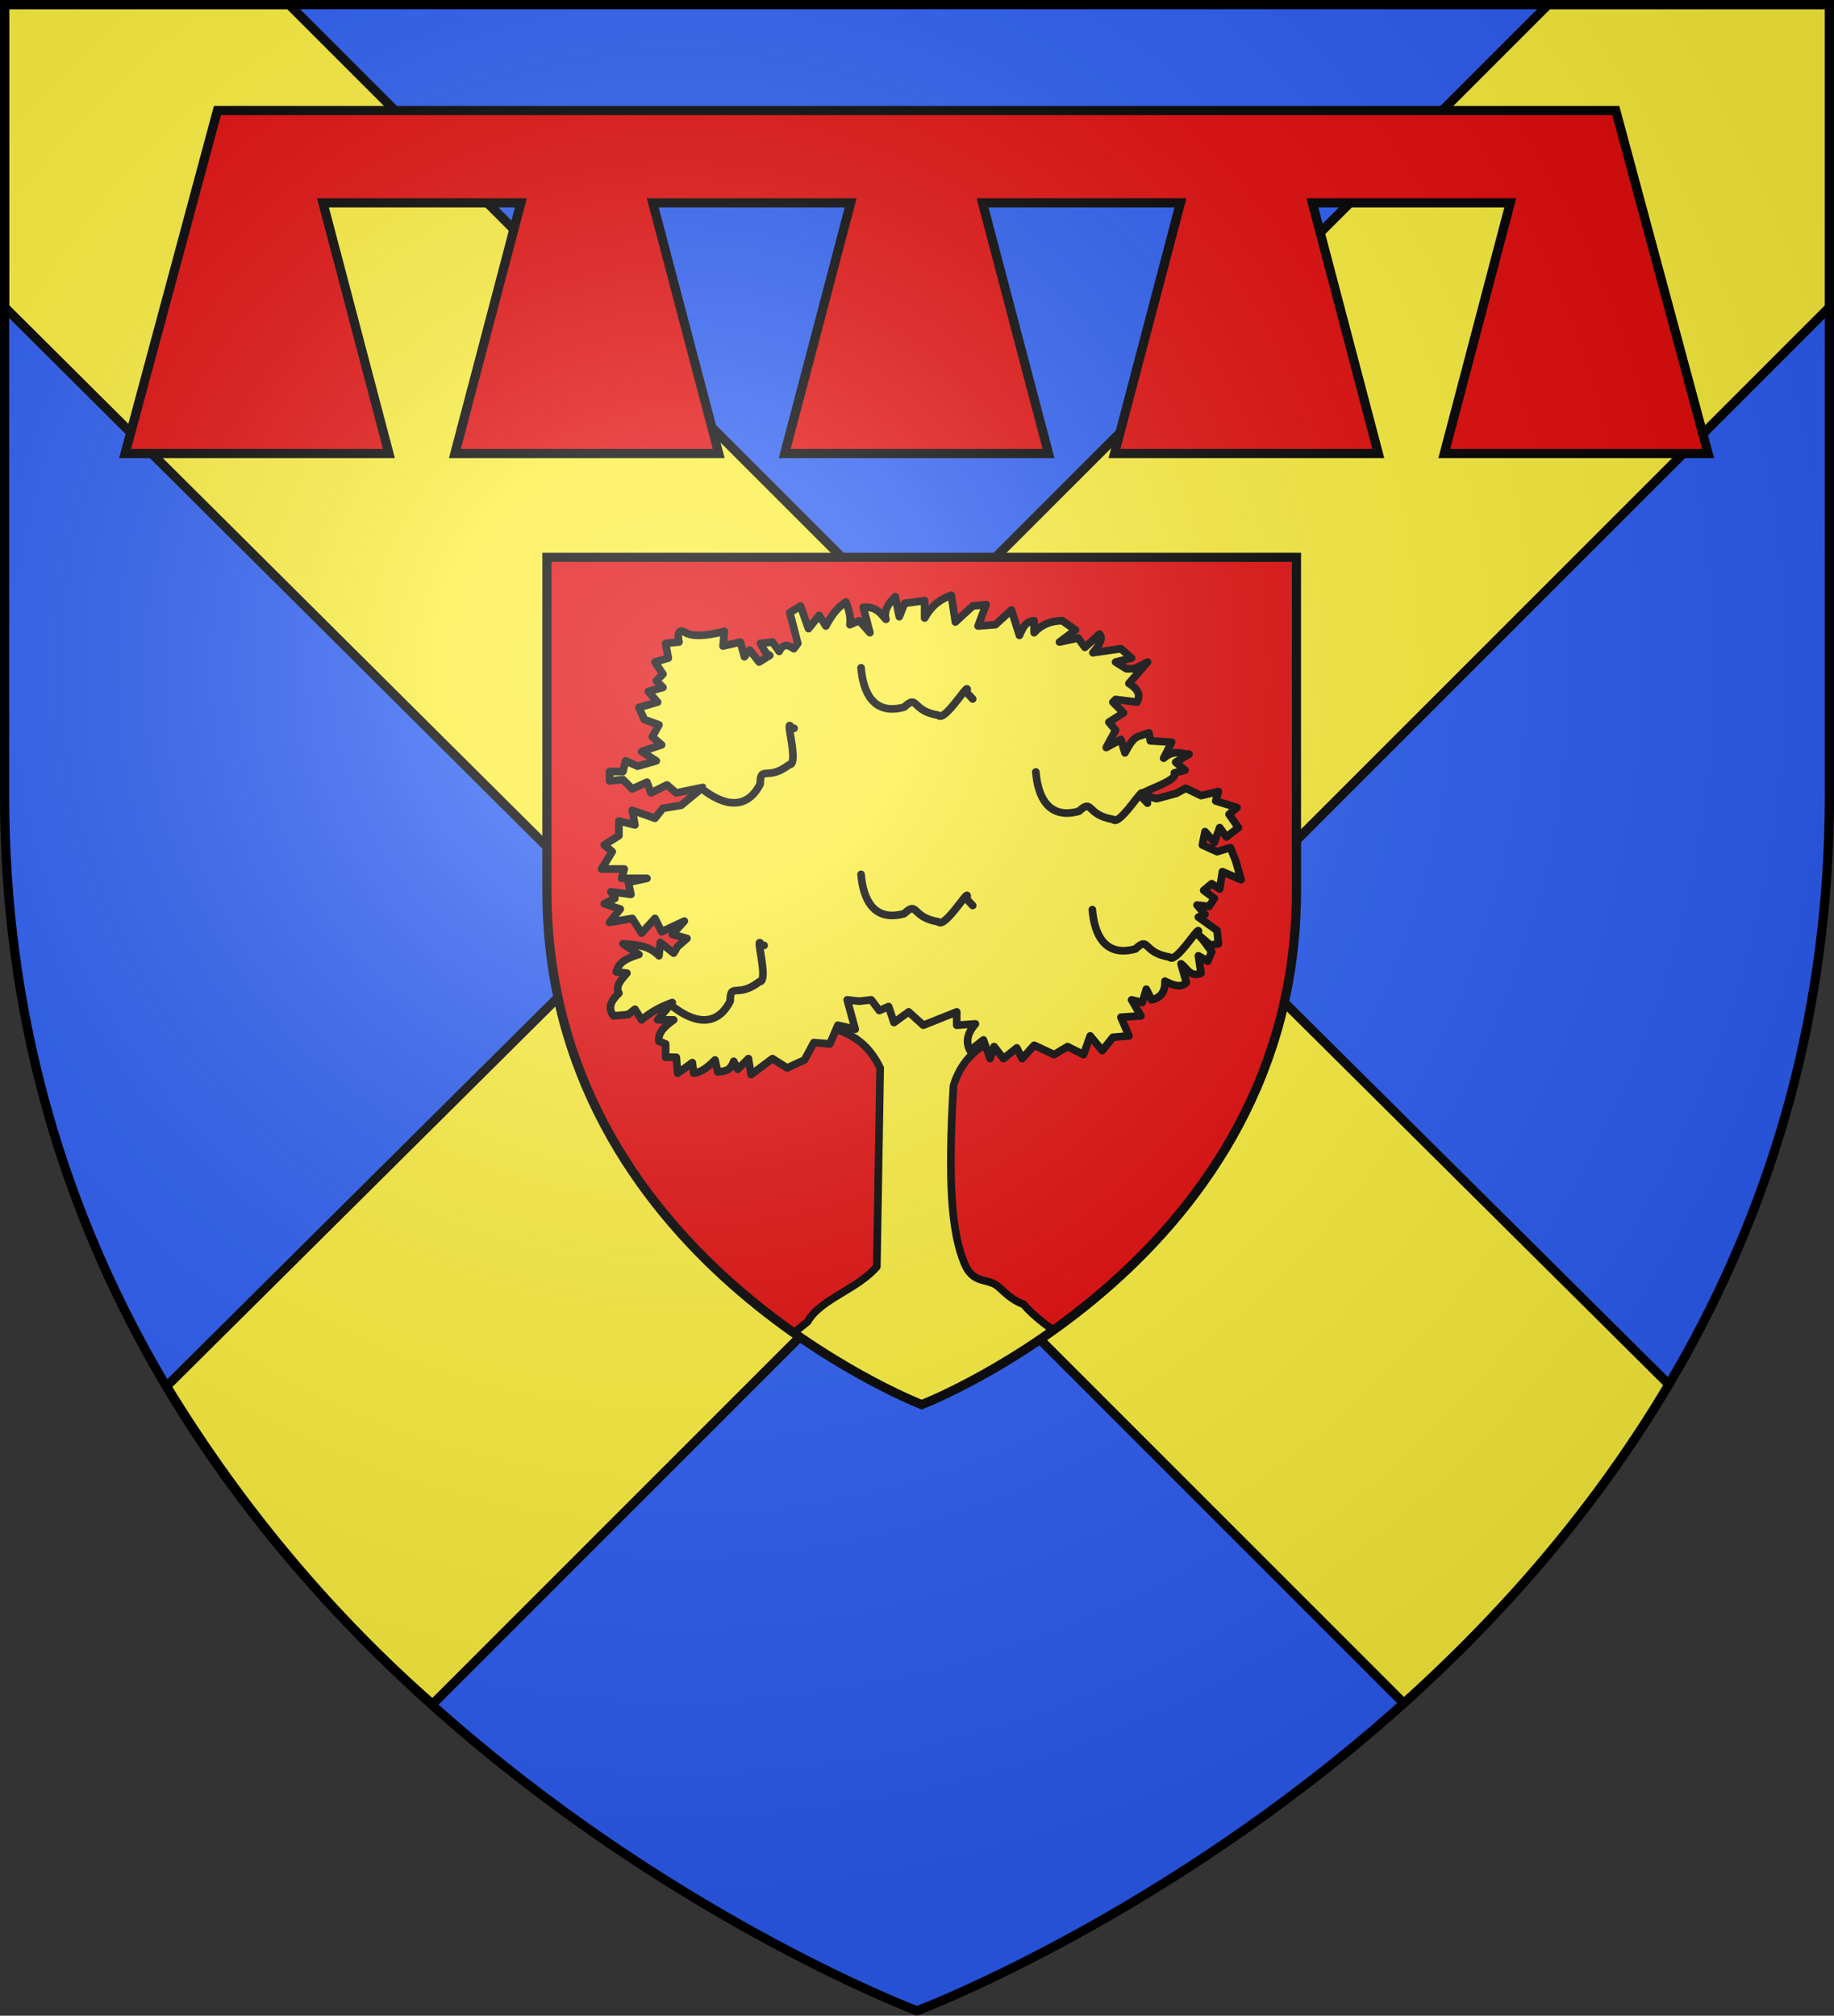<svg xmlns="http://www.w3.org/2000/svg" xmlns:xlink="http://www.w3.org/1999/xlink" width="600.522" height="660" version="1.0"><rect width="100%" height="100%" fill="#333333" stroke="none"/><desc>Flag of Canton of Valais (Wallis)</desc><defs><clipPath id="e" clipPathUnits="userSpaceOnUse"><path d="M300 658.5S1.5 546.18 1.5 260.728V2.176h597v258.552C598.5 546.18 300 658.5 300 658.5z" style="opacity:1;fill:none;fill-opacity:1;fill-rule:evenodd;stroke:#000;stroke-width:3;stroke-linecap:butt;stroke-linejoin:miter;stroke-miterlimit:4;stroke-dasharray:none;stroke-opacity:1"/></clipPath><clipPath id="f" clipPathUnits="userSpaceOnUse"><path d="M3.655 728.228h252.327v112.203c0 123.34-124.323 172.31-126.155 173.024-1.75-.682-126.172-49.642-126.172-173.024Z" style="display:inline;opacity:1;fill:none;fill-opacity:1;fill-rule:evenodd;stroke:#000;stroke-width:3.087;stroke-linecap:butt;stroke-linejoin:miter;stroke-miterlimit:4;stroke-dasharray:none;stroke-opacity:1"/></clipPath><g id="c"><path id="b" d="M0 0v1h.5Z" transform="rotate(18 3.157 -.5)"/><use xlink:href="#b" width="810" height="540" transform="scale(-1 1)"/></g><g id="d"><use xlink:href="#c" width="810" height="540" transform="rotate(72)"/><use xlink:href="#c" width="810" height="540" transform="rotate(144)"/></g><radialGradient xlink:href="#a" id="g" cx="221.445" cy="226.331" r="300" fx="221.445" fy="226.331" gradientTransform="matrix(1.354 0 0 1.35 -77.698 -86.394)" gradientUnits="userSpaceOnUse"/><linearGradient id="a"><stop offset="0" style="stop-color:white;stop-opacity:.314"/><stop offset=".19" style="stop-color:white;stop-opacity:.251"/><stop offset=".6" style="stop-color:#6b6b6b;stop-opacity:.125"/><stop offset="1" style="stop-color:black;stop-opacity:.125"/></linearGradient></defs><g style="display:inline"><path d="M300.26 658.5S1.5 546.082 1.5 260.382V1.605h597.52v258.777c0 285.7-298.76 398.118-298.76 398.118" style="opacity:1;fill:#2b5df2;fill-opacity:1;fill-rule:evenodd;stroke:none;stroke-width:3;stroke-linecap:butt;stroke-linejoin:miter;stroke-miterlimit:4;stroke-dasharray:none;stroke-opacity:1"/><path d="M1.5 2.176v99l204 203-151 150c25 41 55 76 87 104l159-159 159 159c31-28 62-63 87-104l-151-150 203-203v-99h-92l-206 206-206-206Z" clip-path="url(#e)" style="fill:#fcef3c;stroke:#000;stroke-width:3" transform="matrix(1.001 0 0 1.001 -.001 -.733)"/><path d="M40.959 148.499h86.391l-21.598-82.072h64.794L148.948 148.5h86.391l-21.598-82.072h64.794L256.937 148.5h86.391L321.73 66.427h64.794L364.926 148.5h86.39L429.72 66.427h64.794L472.915 148.5h86.39L529.07 36.19H71.196Z" style="fill:#e20909;stroke:#000;stroke-width:3.003;stroke-miterlimit:4;stroke-dasharray:none"/><path d="M180 182.578h245.423V291.71c0 119.966-120.922 167.595-122.703 168.29-1.702-.664-122.72-48.284-122.72-168.29Z" style="display:inline;opacity:1;fill:#e20909;fill-opacity:1;fill-rule:evenodd;stroke:none;stroke-width:3.003;stroke-linecap:butt;stroke-linejoin:miter;stroke-miterlimit:4;stroke-dasharray:none;stroke-opacity:1"/><g style="display:inline;fill:#fcef3c;stroke:#000;stroke-width:8.67;stroke-linecap:round;stroke-linejoin:round;stroke-miterlimit:4;stroke-dasharray:none;stroke-opacity:1"><g style="display:inline;fill:#fcef3c;stroke:#000;stroke-width:2.573;stroke-linecap:round;stroke-linejoin:round;stroke-miterlimit:4;stroke-dasharray:none;stroke-opacity:1"><path d="M103.307 872.94 96.68 885.72c10.135 1.955 15.482 6.645 19.12 14.07l-1.131 66.88c-6.725 7.751-18.89 10.825-23.317 18.513-18.028 14.889-9.816 2.975-24.244 29.308l120.743.073c3.905-8.942-1.315-12.702-6.524-22.562-7.002-2.87-15.054-9.763-17.223-12.683-4.656-1.587-7.586-5.427-9.371-6.553-3.384-2.134-7.8-.51-10.552-7.154-4.315-10.422-5.663-26.653-3.716-59.826 3.345-11.115 12.409-16.36 18.702-15.805l-9.94-11.361-5.918 3.05-2.604-9.678-10.415 12.782-8.047-16.096-4.26 7.52z" clip-path="url(#f)" style="fill:#fcef3c;fill-opacity:1;fill-rule:evenodd;stroke:#000;stroke-width:2.573;stroke-linecap:round;stroke-linejoin:round;stroke-miterlimit:4;stroke-dasharray:none;stroke-opacity:1" transform="matrix(.973 0 0 .973 175.528 -525.811)"/><path d="m108.753 877.318-4.044-.45 2.696 9.885-5.841-1.348-2.696 6.29-5.391-.45-3.146 5.842-5.84 2.696-4.943-3.146-7.188 5.392-.899-5.392-3.594 3.595-1.348-2.696c-1.2 3.586-3.386 3.232-5.392 3.594l-.898-4.043c-2.097 2.098-4.26 4.06-7.19 4.493l-.449-3.595-4.942 3.595-.45-5.392h-3.593v-4.493l-2.247-.898c-.445-2.92 2.045-5.105 4.942-7.19H40.91l4.942-5.84c-3.445 1.232-6.89 2.923-10.334 5.84l-2.246-3.594-2.247 1.798-4.942.449c-2.026-2.546-.96-5.092 1.797-7.638-1.305-2.247.693-4.493 2.696-6.74l-3.594-.449c.752-1.947 1.135-3.894 7.638-5.84l-5.392-3.595c4.282.393 8.665.387 12.131 4.044l.45-4.493 4.492 3.594 1.348-2.246 3.145-2.696-4.942-1.348 4.044-4.493-7.638 3.594-2.247-4.493-4.493 4.943-3.145-4.943-7.638 1.348 3.594-4.493-5.391-1.797 3.594-1.797-1.348-2.247 6.74.899-.899-4.044 6.29-1.348h-8.536l.898-3.145h-7.638l3.595-5.84-2.696-2.247 4.942-3.145v-4.942l5.392 1.347-.899-4.942 7.638 2.696 2.648-3.34 6.163-1.026 7.289-6.008-8.959 1.837-3.097-2.695-5.392 2.695-1.348-3.594-4.942 2.246-3.145-3.145-4.493.45v-3.145h4.493l.899-3.595 4.043 1.797 6.29-1.797-4.942-3.145 6.74-2.246-3.145-2.696 2.246-4.044-4.942-1.797-1.797-4.044 6.29-1.797-3.145-3.594 4.942-1.348-2.247-2.247 2.247-2.246-2.696-4.044 4.493-1.348-.898-4.942 4.493-.45s-1.348-5.39 2.246-3.144 13.03-.45 13.03-.45l-.45 4.943 5.841-1.348 1.348 4.942 1.797-2.247 3.145 4.044 3.595-2.246c-1.69-.706-2.232-2.561-3.145-4.044l4.043-.45 2.247 3.146c1.647-3.062 3.295-1.97 4.942-.899l1.348-1.797-2.696-10.334 3.595-2.246 2.695 7.638 3.595-4.493 2.246 3.594c1.629-3.005 3.441-5.917 6.74-8.087 1.419 3.516 1.614 5.808 1.348 7.638l3.145-1.348 3.594 4.044-2.246-8.537c4.283-.39 5.799 1.988 7.638 4.044-.813-2.546.575-5.092 3.145-7.638l1.348 6.739 1.797-4.493 6.74-.899v5.841c2.497-4.534 5.646-6.468 8.985-7.638l1.348 8.986 5.84-5.391 4.494-.45-2.696 7.19 5.841-.45 5.392-4.942 2.695 8.536c1.055-2.042 1.483-4.503 4.943-4.942v4.044c2.307-2.605 5.433-3.981 9.435-4.044l4.493 3.145-5.392 4.044 6.29-1.348 2.247 3.145 4.942-4.493c1.333 1.576-.234 3.878-2.246 6.29l9.435-1.348 3.594 3.145-5.391 1.348 3.594 2.247h2.696l4.493-2.247-6.29 7.189c2.788 1.719 4.133 3.726 2.696 6.29l-7.19-.899-.898.9 3.595 3.593-4.943 3.146 2.247 2.695-3.145 5.841 4.942-2.696 1.348 4.493c1.417-2.326 2.376-5.111 5.391-5.84l2.696-.9.45 2.697 7.188.449-2.696 5.392c3.487-3.012 5.829-1.448 8.537-1.348l-4.493 2.695 3.145 2.696-3.594.899c1.393 2.595-9.401 5.562-11.372 7.316l5.411 1.368 6.585-1.778 3.252-1.73 5.11 2.462 5.84-1.348-.898 3.145 7.189 2.247-2.696 2.246 3.145 4.493-4.044 3.145-2.246-3.145-1.797 4.942-3.145-3.594-.899 4.493 4.942 2.246 4.493-1.347 1.798 4.492 1.797 6.29-6.29-2.695-.899 5.84-2.696-1.796-2.696 2.246 3.595 2.696-1.797 2.696-4.044-.45 2.696 3.145-2.247.899 6.29 4.493.45 4.493-2.696.45-3.145-2.697 3.594 4.943-1.348 3.145-3.145-1.797.899 5.84c-3.559 1.576-4.717-1.65-6.74-3.145l1.798 6.29c-1.866 1.976-4.49.91-7.19-.449.11 3.302-1.214 5.529-4.492 6.29l-1.797-3.594-1.348 4.493-3.595-.899 3.145 5.392-6.74.45 2.697 6.29-5.392.449-3.594 4.493-4.044-4.943-2.246 6.29-5.392-2.695-4.493 2.696-6.74-3.145-4.043 4.492-1.797-3.594-4.493 3.594-3.145-4.043-1.348 4.043-2.247-6.29-4.493 3.595c-1.59-2.996-.847-5.99 1.798-8.986l-6.29.45v-4.494l-11.233 4.493-4.942-4.493-4.943 3.594-1.797-5.391-3.145 1.348-2.696-3.595z" style="fill:#fcef3c;fill-opacity:1;fill-rule:evenodd;stroke:#000;stroke-width:2.573;stroke-linecap:round;stroke-linejoin:round;stroke-miterlimit:4;stroke-dasharray:none;stroke-opacity:1" transform="matrix(.973 0 0 .973 175.528 -525.811)"/></g><path d="M107.024 360.82c21.954 17.38 49.396 26.527 65.862-5.488 0-21.954 8.232-2.745 32.93-21.954 11.892.915-6.403-58.543 2.744-41.163h2.745" style="fill:#fcef3c;stroke:#000;stroke-width:8.67;stroke-linecap:round;stroke-linejoin:round;stroke-miterlimit:4;stroke-dasharray:none;stroke-opacity:1" transform="matrix(.289 0 0 .289 198.956 154.018)"/><path d="M87.024 598.82c21.954 17.38 49.396 26.527 65.862-5.488 0-21.954 8.232-2.745 32.93-21.954 11.892.915-6.403-58.543 2.744-41.163h2.745M563.169 489.679c2.208 27.913 14.183 54.244 48.846 44.518 16.085-14.942 7.614 4.164 38.497 9.184 7.424 9.335 38.534-44.536 32.026-26.005.623.67 14.32 15.414 1.868 2.01M499.169 333.679c2.208 27.913 14.183 54.244 48.846 44.518 16.085-14.942 7.614 4.163 38.497 9.184 7.424 9.335 38.534-44.536 32.026-26.005.623.67 14.32 15.414 1.868 2.01M301.169 215.679c2.208 27.913 14.183 54.244 48.846 44.518 16.085-14.942 7.614 4.163 38.497 9.184 7.424 9.335 38.534-44.536 32.026-26.005.623.67 14.32 15.414 1.868 2.01M301.169 449.679c2.208 27.913 14.183 54.244 48.846 44.518 16.085-14.942 7.614 4.163 38.497 9.184 7.424 9.335 38.534-44.536 32.026-26.005.623.67 14.32 15.414 1.868 2.01" style="fill:#fcef3c;stroke:#000;stroke-width:8.67;stroke-linecap:round;stroke-linejoin:round;stroke-miterlimit:4;stroke-dasharray:none;stroke-opacity:1" transform="matrix(.289 0 0 .289 194.915 156.327)"/></g><path d="M179.083 182.49h245.422v109.132c0 119.966-120.921 167.595-122.702 168.29-1.703-.664-122.72-48.284-122.72-168.29z" style="display:inline;opacity:1;fill:none;fill-opacity:1;fill-rule:evenodd;stroke:#000;stroke-width:3.003;stroke-linecap:butt;stroke-linejoin:miter;stroke-miterlimit:4;stroke-dasharray:none;stroke-opacity:1"/></g><g style="display:inline"><path d="M300.26 658.5s298.76-112.418 298.76-398.118V1.606H1.5v258.776c0 285.7 298.76 398.118 298.76 398.118" style="opacity:1;fill:url(#g);fill-opacity:1;fill-rule:evenodd;stroke:none;stroke-width:1.001px;stroke-linecap:butt;stroke-linejoin:miter;stroke-opacity:1"/></g><g style="display:inline"><path d="M300.26 658.396S1.502 545.978 1.502 260.278V1.501h597.52v258.777c0 285.7-298.76 398.118-298.76 398.118z" style="opacity:1;fill:none;fill-opacity:1;fill-rule:evenodd;stroke:#000;stroke-width:3.003;stroke-linecap:butt;stroke-linejoin:miter;stroke-miterlimit:4;stroke-dasharray:none;stroke-opacity:1"/></g></svg>